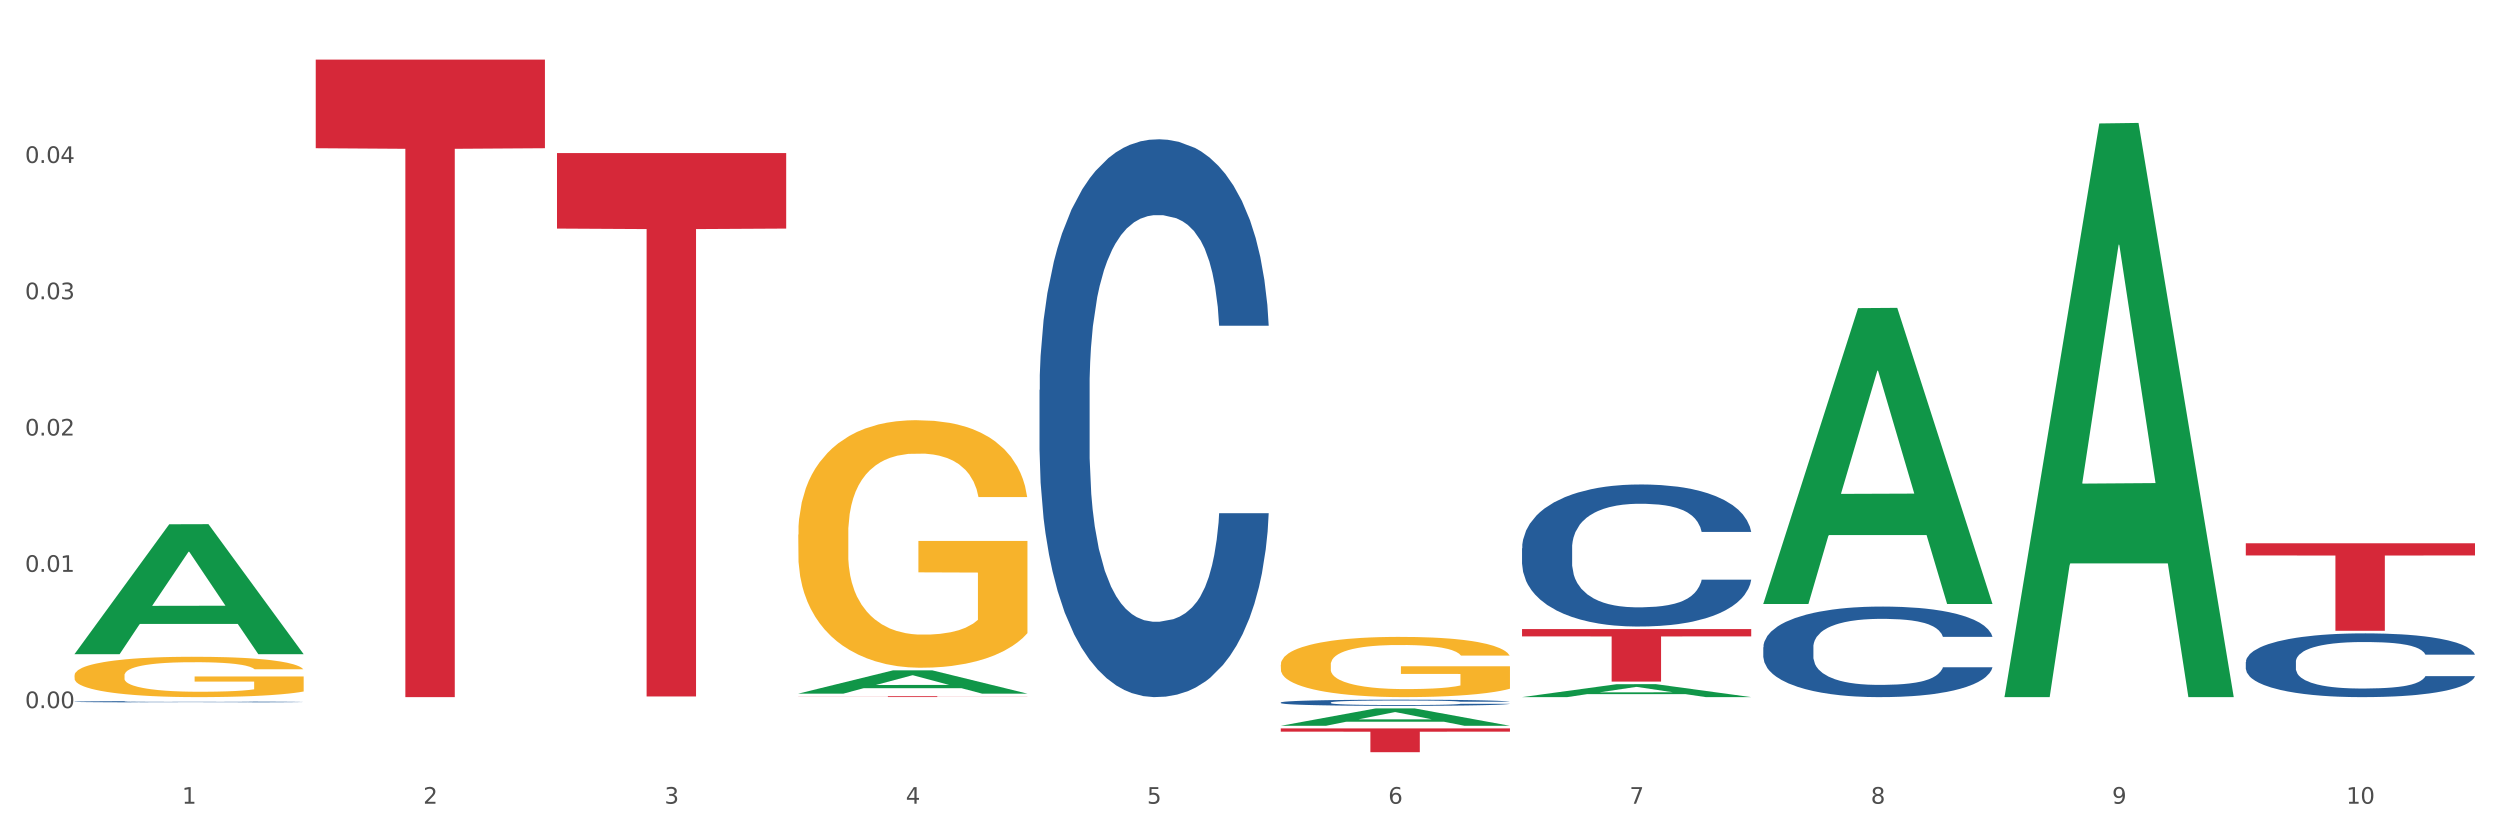 <?xml version="1.0" encoding="utf-8" standalone="no"?>
<!DOCTYPE svg PUBLIC "-//W3C//DTD SVG 1.1//EN"
  "http://www.w3.org/Graphics/SVG/1.1/DTD/svg11.dtd">
<svg xmlns:xlink="http://www.w3.org/1999/xlink" width="1080pt" height="360pt" viewBox="0 0 1080 360" xmlns="http://www.w3.org/2000/svg" version="1.1">
 <rect x="0" y="0" width="1080" height="360" fill="#333333" stroke="none"/>
 <defs>
  <style type="text/css">*{stroke-linejoin: round; stroke-linecap: butt}</style>
 </defs>
 <g id="figure_1">
  <g id="patch_1">
   <path d="M 0 360 
L 1080 360 
L 1080 0 
L 0 0 
z
" style="fill: #ffffff; stroke: #ffffff; stroke-linejoin: miter"/>
  </g>
  <g id="axes_1">
   <g id="matplotlib.axis_1">
    <g id="xtick_1">
     <g id="text_1">
      <!-- 1 -->
      <g style="fill: #4d4d4d" transform="translate(78.627 347.204) scale(0.096 -0.096)">
       <defs>
        <path id="DejaVuSans-31" d="M 794 531 
L 1825 531 
L 1825 4091 
L 703 3866 
L 703 4441 
L 1819 4666 
L 2450 4666 
L 2450 531 
L 3481 531 
L 3481 0 
L 794 0 
L 794 531 
z
" transform="scale(0.016)"/>
       </defs>
       <use xlink:href="#DejaVuSans-31"/>
      </g>
     </g>
    </g>
    <g id="xtick_2">
     <g id="text_2">
      <!-- 2 -->
      <g style="fill: #4d4d4d" transform="translate(182.851 347.204) scale(0.096 -0.096)">
       <defs>
        <path id="DejaVuSans-32" d="M 1228 531 
L 3431 531 
L 3431 0 
L 469 0 
L 469 531 
Q 828 903 1448 1529 
Q 2069 2156 2228 2338 
Q 2531 2678 2651 2914 
Q 2772 3150 2772 3378 
Q 2772 3750 2511 3984 
Q 2250 4219 1831 4219 
Q 1534 4219 1204 4116 
Q 875 4013 500 3803 
L 500 4441 
Q 881 4594 1212 4672 
Q 1544 4750 1819 4750 
Q 2544 4750 2975 4387 
Q 3406 4025 3406 3419 
Q 3406 3131 3298 2873 
Q 3191 2616 2906 2266 
Q 2828 2175 2409 1742 
Q 1991 1309 1228 531 
z
" transform="scale(0.016)"/>
       </defs>
       <use xlink:href="#DejaVuSans-32"/>
      </g>
     </g>
    </g>
    <g id="xtick_3">
     <g id="text_3">
      <!-- 3 -->
      <g style="fill: #4d4d4d" transform="translate(287.074 347.204) scale(0.096 -0.096)">
       <defs>
        <path id="DejaVuSans-33" d="M 2597 2516 
Q 3050 2419 3304 2112 
Q 3559 1806 3559 1356 
Q 3559 666 3084 287 
Q 2609 -91 1734 -91 
Q 1441 -91 1130 -33 
Q 819 25 488 141 
L 488 750 
Q 750 597 1062 519 
Q 1375 441 1716 441 
Q 2309 441 2620 675 
Q 2931 909 2931 1356 
Q 2931 1769 2642 2001 
Q 2353 2234 1838 2234 
L 1294 2234 
L 1294 2753 
L 1863 2753 
Q 2328 2753 2575 2939 
Q 2822 3125 2822 3475 
Q 2822 3834 2567 4026 
Q 2313 4219 1838 4219 
Q 1578 4219 1281 4162 
Q 984 4106 628 3988 
L 628 4550 
Q 988 4650 1302 4700 
Q 1616 4750 1894 4750 
Q 2613 4750 3031 4423 
Q 3450 4097 3450 3541 
Q 3450 3153 3228 2886 
Q 3006 2619 2597 2516 
z
" transform="scale(0.016)"/>
       </defs>
       <use xlink:href="#DejaVuSans-33"/>
      </g>
     </g>
    </g>
    <g id="xtick_4">
     <g id="text_4">
      <!-- 4 -->
      <g style="fill: #4d4d4d" transform="translate(391.298 347.204) scale(0.096 -0.096)">
       <defs>
        <path id="DejaVuSans-34" d="M 2419 4116 
L 825 1625 
L 2419 1625 
L 2419 4116 
z
M 2253 4666 
L 3047 4666 
L 3047 1625 
L 3713 1625 
L 3713 1100 
L 3047 1100 
L 3047 0 
L 2419 0 
L 2419 1100 
L 313 1100 
L 313 1709 
L 2253 4666 
z
" transform="scale(0.016)"/>
       </defs>
       <use xlink:href="#DejaVuSans-34"/>
      </g>
     </g>
    </g>
    <g id="xtick_5">
     <g id="text_5">
      <!-- 5 -->
      <g style="fill: #4d4d4d" transform="translate(495.522 347.204) scale(0.096 -0.096)">
       <defs>
        <path id="DejaVuSans-35" d="M 691 4666 
L 3169 4666 
L 3169 4134 
L 1269 4134 
L 1269 2991 
Q 1406 3038 1543 3061 
Q 1681 3084 1819 3084 
Q 2600 3084 3056 2656 
Q 3513 2228 3513 1497 
Q 3513 744 3044 326 
Q 2575 -91 1722 -91 
Q 1428 -91 1123 -41 
Q 819 9 494 109 
L 494 744 
Q 775 591 1075 516 
Q 1375 441 1709 441 
Q 2250 441 2565 725 
Q 2881 1009 2881 1497 
Q 2881 1984 2565 2268 
Q 2250 2553 1709 2553 
Q 1456 2553 1204 2497 
Q 953 2441 691 2322 
L 691 4666 
z
" transform="scale(0.016)"/>
       </defs>
       <use xlink:href="#DejaVuSans-35"/>
      </g>
     </g>
    </g>
    <g id="xtick_6">
     <g id="text_6">
      <!-- 6 -->
      <g style="fill: #4d4d4d" transform="translate(599.745 347.204) scale(0.096 -0.096)">
       <defs>
        <path id="DejaVuSans-36" d="M 2113 2584 
Q 1688 2584 1439 2293 
Q 1191 2003 1191 1497 
Q 1191 994 1439 701 
Q 1688 409 2113 409 
Q 2538 409 2786 701 
Q 3034 994 3034 1497 
Q 3034 2003 2786 2293 
Q 2538 2584 2113 2584 
z
M 3366 4563 
L 3366 3988 
Q 3128 4100 2886 4159 
Q 2644 4219 2406 4219 
Q 1781 4219 1451 3797 
Q 1122 3375 1075 2522 
Q 1259 2794 1537 2939 
Q 1816 3084 2150 3084 
Q 2853 3084 3261 2657 
Q 3669 2231 3669 1497 
Q 3669 778 3244 343 
Q 2819 -91 2113 -91 
Q 1303 -91 875 529 
Q 447 1150 447 2328 
Q 447 3434 972 4092 
Q 1497 4750 2381 4750 
Q 2619 4750 2861 4703 
Q 3103 4656 3366 4563 
z
" transform="scale(0.016)"/>
       </defs>
       <use xlink:href="#DejaVuSans-36"/>
      </g>
     </g>
    </g>
    <g id="xtick_7">
     <g id="text_7">
      <!-- 7 -->
      <g style="fill: #4d4d4d" transform="translate(703.969 347.204) scale(0.096 -0.096)">
       <defs>
        <path id="DejaVuSans-37" d="M 525 4666 
L 3525 4666 
L 3525 4397 
L 1831 0 
L 1172 0 
L 2766 4134 
L 525 4134 
L 525 4666 
z
" transform="scale(0.016)"/>
       </defs>
       <use xlink:href="#DejaVuSans-37"/>
      </g>
     </g>
    </g>
    <g id="xtick_8">
     <g id="text_8">
      <!-- 8 -->
      <g style="fill: #4d4d4d" transform="translate(808.193 347.204) scale(0.096 -0.096)">
       <defs>
        <path id="DejaVuSans-38" d="M 2034 2216 
Q 1584 2216 1326 1975 
Q 1069 1734 1069 1313 
Q 1069 891 1326 650 
Q 1584 409 2034 409 
Q 2484 409 2743 651 
Q 3003 894 3003 1313 
Q 3003 1734 2745 1975 
Q 2488 2216 2034 2216 
z
M 1403 2484 
Q 997 2584 770 2862 
Q 544 3141 544 3541 
Q 544 4100 942 4425 
Q 1341 4750 2034 4750 
Q 2731 4750 3128 4425 
Q 3525 4100 3525 3541 
Q 3525 3141 3298 2862 
Q 3072 2584 2669 2484 
Q 3125 2378 3379 2068 
Q 3634 1759 3634 1313 
Q 3634 634 3220 271 
Q 2806 -91 2034 -91 
Q 1263 -91 848 271 
Q 434 634 434 1313 
Q 434 1759 690 2068 
Q 947 2378 1403 2484 
z
M 1172 3481 
Q 1172 3119 1398 2916 
Q 1625 2713 2034 2713 
Q 2441 2713 2670 2916 
Q 2900 3119 2900 3481 
Q 2900 3844 2670 4047 
Q 2441 4250 2034 4250 
Q 1625 4250 1398 4047 
Q 1172 3844 1172 3481 
z
" transform="scale(0.016)"/>
       </defs>
       <use xlink:href="#DejaVuSans-38"/>
      </g>
     </g>
    </g>
    <g id="xtick_9">
     <g id="text_9">
      <!-- 9 -->
      <g style="fill: #4d4d4d" transform="translate(912.416 347.204) scale(0.096 -0.096)">
       <defs>
        <path id="DejaVuSans-39" d="M 703 97 
L 703 672 
Q 941 559 1184 500 
Q 1428 441 1663 441 
Q 2288 441 2617 861 
Q 2947 1281 2994 2138 
Q 2813 1869 2534 1725 
Q 2256 1581 1919 1581 
Q 1219 1581 811 2004 
Q 403 2428 403 3163 
Q 403 3881 828 4315 
Q 1253 4750 1959 4750 
Q 2769 4750 3195 4129 
Q 3622 3509 3622 2328 
Q 3622 1225 3098 567 
Q 2575 -91 1691 -91 
Q 1453 -91 1209 -44 
Q 966 3 703 97 
z
M 1959 2075 
Q 2384 2075 2632 2365 
Q 2881 2656 2881 3163 
Q 2881 3666 2632 3958 
Q 2384 4250 1959 4250 
Q 1534 4250 1286 3958 
Q 1038 3666 1038 3163 
Q 1038 2656 1286 2365 
Q 1534 2075 1959 2075 
z
" transform="scale(0.016)"/>
       </defs>
       <use xlink:href="#DejaVuSans-39"/>
      </g>
     </g>
    </g>
    <g id="xtick_10">
     <g id="text_10">
      <!-- 10 -->
      <g style="fill: #4d4d4d" transform="translate(1013.586 347.204) scale(0.096 -0.096)">
       <defs>
        <path id="DejaVuSans-30" d="M 2034 4250 
Q 1547 4250 1301 3770 
Q 1056 3291 1056 2328 
Q 1056 1369 1301 889 
Q 1547 409 2034 409 
Q 2525 409 2770 889 
Q 3016 1369 3016 2328 
Q 3016 3291 2770 3770 
Q 2525 4250 2034 4250 
z
M 2034 4750 
Q 2819 4750 3233 4129 
Q 3647 3509 3647 2328 
Q 3647 1150 3233 529 
Q 2819 -91 2034 -91 
Q 1250 -91 836 529 
Q 422 1150 422 2328 
Q 422 3509 836 4129 
Q 1250 4750 2034 4750 
z
" transform="scale(0.016)"/>
       </defs>
       <use xlink:href="#DejaVuSans-31"/>
       <use xlink:href="#DejaVuSans-30" transform="translate(63.623 0)"/>
      </g>
     </g>
    </g>
    <g id="xtick_11"/>
    <g id="xtick_12"/>
    <g id="xtick_13"/>
    <g id="xtick_14"/>
    <g id="xtick_15"/>
    <g id="xtick_16"/>
    <g id="xtick_17"/>
    <g id="xtick_18"/>
    <g id="xtick_19"/>
   </g>
   <g id="matplotlib.axis_2">
    <g id="ytick_1">
     <g id="text_11">
      <!-- 0.00 -->
      <g style="fill: #4d4d4d" transform="translate(10.8 305.915) scale(0.096 -0.096)">
       <defs>
        <path id="DejaVuSans-2e" d="M 684 794 
L 1344 794 
L 1344 0 
L 684 0 
L 684 794 
z
" transform="scale(0.016)"/>
       </defs>
       <use xlink:href="#DejaVuSans-30"/>
       <use xlink:href="#DejaVuSans-2e" transform="translate(63.623 0)"/>
       <use xlink:href="#DejaVuSans-30" transform="translate(95.41 0)"/>
       <use xlink:href="#DejaVuSans-30" transform="translate(159.033 0)"/>
      </g>
     </g>
    </g>
    <g id="ytick_2">
     <g id="text_12">
      <!-- 0.01 -->
      <g style="fill: #4d4d4d" transform="translate(10.8 247.035) scale(0.096 -0.096)">
       <use xlink:href="#DejaVuSans-30"/>
       <use xlink:href="#DejaVuSans-2e" transform="translate(63.623 0)"/>
       <use xlink:href="#DejaVuSans-30" transform="translate(95.41 0)"/>
       <use xlink:href="#DejaVuSans-31" transform="translate(159.033 0)"/>
      </g>
     </g>
    </g>
    <g id="ytick_3">
     <g id="text_13">
      <!-- 0.02 -->
      <g style="fill: #4d4d4d" transform="translate(10.8 188.155) scale(0.096 -0.096)">
       <use xlink:href="#DejaVuSans-30"/>
       <use xlink:href="#DejaVuSans-2e" transform="translate(63.623 0)"/>
       <use xlink:href="#DejaVuSans-30" transform="translate(95.41 0)"/>
       <use xlink:href="#DejaVuSans-32" transform="translate(159.033 0)"/>
      </g>
     </g>
    </g>
    <g id="ytick_4">
     <g id="text_14">
      <!-- 0.03 -->
      <g style="fill: #4d4d4d" transform="translate(10.8 129.275) scale(0.096 -0.096)">
       <use xlink:href="#DejaVuSans-30"/>
       <use xlink:href="#DejaVuSans-2e" transform="translate(63.623 0)"/>
       <use xlink:href="#DejaVuSans-30" transform="translate(95.41 0)"/>
       <use xlink:href="#DejaVuSans-33" transform="translate(159.033 0)"/>
      </g>
     </g>
    </g>
    <g id="ytick_5">
     <g id="text_15">
      <!-- 0.04 -->
      <g style="fill: #4d4d4d" transform="translate(10.8 70.395) scale(0.096 -0.096)">
       <use xlink:href="#DejaVuSans-30"/>
       <use xlink:href="#DejaVuSans-2e" transform="translate(63.623 0)"/>
       <use xlink:href="#DejaVuSans-30" transform="translate(95.41 0)"/>
       <use xlink:href="#DejaVuSans-34" transform="translate(159.033 0)"/>
      </g>
     </g>
    </g>
    <g id="ytick_6"/>
    <g id="ytick_7"/>
    <g id="ytick_8"/>
    <g id="ytick_9"/>
    <g id="ytick_10"/>
    <g id="ytick_11"/>
   </g>
   <g id="PolyCollection_1">
    <path d="M 32.175 282.511 
L 32.277 282.458 
L 73.107 226.485 
L 90.051 226.432 
L 131.187 282.616 
L 111.589 282.616 
L 102.709 269.533 
L 60.552 269.533 
L 60.246 269.744 
L 51.671 282.616 
L 32.175 282.616 
L 32.175 282.511 
L 65.86 261.725 
L 97.401 261.672 
L 81.783 238.408 
L 81.579 238.302 
L 81.375 238.46 
L 65.758 261.672 
L 65.86 261.725 
L 32.175 282.511 
z
" clip-path="url(#p697ad81289)" style="fill: #109648"/>
    <path d="M 344.846 300.763 
L 443.858 300.763 
L 443.858 300.813 
L 404.91 300.814 
L 404.91 301.125 
L 383.559 301.125 
L 383.559 300.814 
L 344.846 300.813 
L 344.846 300.764 
L 344.846 300.763 
z
" clip-path="url(#p697ad81289)" style="fill: #d62839"/>
    <path d="M 553.293 314.658 
L 652.306 314.658 
L 652.306 316.088 
L 613.358 316.098 
L 613.358 324.95 
L 592.006 324.95 
L 592.006 316.098 
L 553.293 316.088 
L 553.293 314.667 
L 553.293 314.658 
z
" clip-path="url(#p697ad81289)" style="fill: #d62839"/>
    <path d="M 657.517 271.771 
L 756.529 271.771 
L 756.529 274.923 
L 717.581 274.944 
L 717.581 294.451 
L 696.23 294.451 
L 696.23 274.944 
L 657.517 274.923 
L 657.517 271.792 
L 657.517 271.771 
z
" clip-path="url(#p697ad81289)" style="fill: #d62839"/>
    <path d="M 970.188 234.702 
L 1069.2 234.702 
L 1069.2 239.956 
L 1030.252 239.991 
L 1030.252 272.507 
L 1008.901 272.507 
L 1008.901 239.991 
L 970.188 239.956 
L 970.188 234.738 
L 970.188 234.702 
z
" clip-path="url(#p697ad81289)" style="fill: #d62839"/>
    <path d="M 32.175 303.129 
L 32.292 303.128 
L 32.292 303.114 
L 32.643 303.094 
L 33.931 303.057 
L 35.569 303.03 
L 38.378 302.997 
L 39.899 302.984 
L 41.889 302.968 
L 45.985 302.944 
L 50.667 302.923 
L 53.944 302.911 
L 56.401 302.904 
L 61.902 302.891 
L 65.062 302.885 
L 68.339 302.881 
L 71.148 302.877 
L 75.829 302.874 
L 79.575 302.872 
L 83.905 302.872 
L 87.533 302.872 
L 92.331 302.874 
L 99.354 302.881 
L 102.045 302.884 
L 105.674 302.891 
L 109.419 302.899 
L 112.462 302.907 
L 115.973 302.919 
L 119.601 302.935 
L 123.112 302.955 
L 125.57 302.973 
L 127.559 302.992 
L 129.315 303.016 
L 130.602 303.042 
L 131.187 303.063 
L 109.77 303.063 
L 109.185 303.044 
L 108.014 303.023 
L 106.844 303.009 
L 105.557 302.997 
L 103.567 302.984 
L 101.811 302.976 
L 98.886 302.966 
L 96.194 302.96 
L 93.97 302.956 
L 91.278 302.953 
L 85.543 302.95 
L 81.447 302.95 
L 78.872 302.951 
L 75.712 302.953 
L 73.021 302.957 
L 69.861 302.963 
L 67.403 302.97 
L 64.945 302.979 
L 63.541 302.985 
L 61.434 302.997 
L 60.03 303.006 
L 58.157 303.022 
L 57.104 303.034 
L 55.231 303.064 
L 54.412 303.086 
L 54.061 303.101 
L 53.827 303.117 
L 53.827 303.199 
L 54.529 303.236 
L 55.114 303.251 
L 56.05 303.269 
L 57.806 303.292 
L 60.381 303.315 
L 63.072 303.331 
L 65.296 303.341 
L 67.403 303.348 
L 69.509 303.354 
L 72.084 303.359 
L 74.191 303.362 
L 77.351 303.365 
L 81.096 303.367 
L 84.022 303.367 
L 89.991 303.364 
L 92.683 303.362 
L 95.257 303.358 
L 98.066 303.352 
L 100.29 303.346 
L 101.577 303.341 
L 103.684 303.331 
L 105.322 303.321 
L 106.727 303.309 
L 107.663 303.298 
L 108.717 303.283 
L 109.536 303.265 
L 109.77 303.255 
L 131.187 303.255 
L 130.719 303.274 
L 129.9 303.293 
L 128.262 303.317 
L 126.974 303.331 
L 124.985 303.348 
L 122.878 303.363 
L 119.952 303.379 
L 117.26 303.391 
L 114.451 303.402 
L 111.408 303.411 
L 105.908 303.424 
L 103.918 303.428 
L 99.705 303.434 
L 96.428 303.438 
L 91.629 303.442 
L 86.714 303.444 
L 81.564 303.444 
L 77 303.443 
L 71.967 303.44 
L 68.807 303.437 
L 65.296 303.432 
L 61.2 303.425 
L 57.338 303.416 
L 53.71 303.405 
L 50.316 303.393 
L 47.156 303.38 
L 43.059 303.357 
L 40.016 303.335 
L 37.793 303.315 
L 36.271 303.298 
L 34.75 303.276 
L 33.931 303.261 
L 32.643 303.224 
L 32.175 303.19 
L 32.175 303.129 
z
" clip-path="url(#p697ad81289)" style="fill: #255c99"/>
    <path d="M 553.293 287.161 
L 553.41 287.138 
L 553.41 286.282 
L 553.644 285.545 
L 554.813 283.762 
L 556.566 282.289 
L 557.852 281.504 
L 559.138 280.862 
L 560.658 280.221 
L 562.528 279.555 
L 565.918 278.581 
L 568.022 278.081 
L 570.594 277.558 
L 575.27 276.798 
L 578.66 276.37 
L 582.167 276.013 
L 587.895 275.586 
L 591.636 275.395 
L 595.61 275.253 
L 600.403 275.158 
L 604.027 275.134 
L 611.976 275.205 
L 618.756 275.419 
L 622.029 275.586 
L 626.237 275.871 
L 628.458 276.061 
L 632.082 276.441 
L 635.823 276.94 
L 638.395 277.368 
L 642.252 278.177 
L 645.175 278.985 
L 647.863 279.983 
L 649.266 280.672 
L 650.318 281.314 
L 651.253 282.051 
L 652.189 283.216 
L 631.147 283.216 
L 630.329 282.384 
L 629.043 281.599 
L 627.173 280.839 
L 625.536 280.363 
L 622.73 279.769 
L 620.159 279.389 
L 617.47 279.104 
L 614.197 278.866 
L 611.625 278.747 
L 608.001 278.652 
L 600.87 278.676 
L 596.078 278.866 
L 592.805 279.104 
L 590.7 279.317 
L 588.83 279.555 
L 586.726 279.888 
L 584.271 280.387 
L 582.518 280.839 
L 580.764 281.409 
L 579.361 281.98 
L 578.075 282.645 
L 577.023 283.358 
L 576.205 284.095 
L 575.504 284.998 
L 574.919 286.496 
L 574.919 289.752 
L 575.153 290.489 
L 575.737 291.464 
L 576.439 292.201 
L 577.608 293.08 
L 578.66 293.674 
L 580.647 294.53 
L 582.868 295.243 
L 584.622 295.695 
L 586.375 296.075 
L 589.415 296.598 
L 592.805 297.026 
L 595.727 297.287 
L 599.702 297.525 
L 602.39 297.62 
L 604.728 297.668 
L 610.456 297.668 
L 614.548 297.596 
L 619.107 297.43 
L 622.613 297.216 
L 625.536 296.955 
L 628.809 296.527 
L 630.913 296.123 
L 630.913 291.155 
L 605.196 291.131 
L 605.196 287.827 
L 652.306 287.827 
L 652.306 297.525 
L 650.318 298.024 
L 648.097 298.476 
L 645.759 298.88 
L 642.252 299.379 
L 638.044 299.855 
L 634.303 300.187 
L 630.329 300.473 
L 625.653 300.734 
L 619.574 300.972 
L 615.833 301.067 
L 611.158 301.138 
L 605.663 301.162 
L 600.87 301.114 
L 596.195 300.996 
L 591.285 300.782 
L 586.492 300.473 
L 582.868 300.164 
L 579.244 299.783 
L 575.387 299.284 
L 572.347 298.809 
L 570.009 298.381 
L 567.438 297.834 
L 564.632 297.121 
L 562.528 296.479 
L 560.658 295.814 
L 558.67 294.958 
L 557.268 294.221 
L 555.865 293.294 
L 555.047 292.605 
L 554.111 291.535 
L 553.41 290.038 
L 553.293 287.161 
z
" clip-path="url(#p697ad81289)" style="fill: #f7b32b"/>
    <path d="M 344.846 230.94 
L 344.963 230.843 
L 344.963 227.326 
L 345.197 224.298 
L 346.366 216.973 
L 348.119 210.917 
L 349.405 207.693 
L 350.691 205.056 
L 352.21 202.419 
L 354.081 199.684 
L 357.471 195.679 
L 359.575 193.628 
L 362.147 191.479 
L 366.823 188.354 
L 370.213 186.595 
L 373.72 185.13 
L 379.448 183.372 
L 383.188 182.591 
L 387.163 182.005 
L 391.956 181.614 
L 395.579 181.516 
L 403.529 181.809 
L 410.309 182.688 
L 413.582 183.372 
L 417.79 184.544 
L 420.011 185.326 
L 423.635 186.888 
L 427.376 188.94 
L 429.947 190.698 
L 433.805 194.019 
L 436.728 197.34 
L 439.416 201.442 
L 440.819 204.275 
L 441.871 206.912 
L 442.806 209.94 
L 443.741 214.726 
L 422.7 214.726 
L 421.882 211.307 
L 420.596 208.084 
L 418.725 204.959 
L 417.089 203.005 
L 414.283 200.563 
L 411.711 199 
L 409.023 197.828 
L 405.75 196.851 
L 403.178 196.363 
L 399.554 195.972 
L 392.423 196.07 
L 387.63 196.851 
L 384.357 197.828 
L 382.253 198.707 
L 380.383 199.684 
L 378.279 201.052 
L 375.824 203.103 
L 374.07 204.959 
L 372.317 207.303 
L 370.914 209.647 
L 369.628 212.382 
L 368.576 215.312 
L 367.758 218.34 
L 367.056 222.052 
L 366.472 228.205 
L 366.472 241.587 
L 366.706 244.615 
L 367.29 248.62 
L 367.992 251.648 
L 369.161 255.262 
L 370.213 257.704 
L 372.2 261.22 
L 374.421 264.15 
L 376.174 266.006 
L 377.928 267.569 
L 380.967 269.718 
L 384.357 271.476 
L 387.28 272.55 
L 391.254 273.527 
L 393.943 273.918 
L 396.281 274.113 
L 402.009 274.113 
L 406.1 273.82 
L 410.659 273.136 
L 414.166 272.257 
L 417.089 271.183 
L 420.362 269.425 
L 422.466 267.764 
L 422.466 247.35 
L 396.748 247.252 
L 396.748 233.675 
L 443.858 233.675 
L 443.858 273.527 
L 441.871 275.578 
L 439.65 277.434 
L 437.312 279.095 
L 433.805 281.146 
L 429.597 283.099 
L 425.856 284.467 
L 421.882 285.639 
L 417.206 286.713 
L 411.127 287.69 
L 407.386 288.081 
L 402.71 288.374 
L 397.216 288.471 
L 392.423 288.276 
L 387.747 287.788 
L 382.838 286.909 
L 378.045 285.639 
L 374.421 284.369 
L 370.797 282.806 
L 366.94 280.755 
L 363.9 278.802 
L 361.562 277.043 
L 358.99 274.797 
L 356.185 271.867 
L 354.081 269.229 
L 352.21 266.494 
L 350.223 262.978 
L 348.82 259.95 
L 347.418 256.141 
L 346.599 253.308 
L 345.664 248.913 
L 344.963 242.759 
L 344.846 230.94 
z
" clip-path="url(#p697ad81289)" style="fill: #f7b32b"/>
    <path d="M 449.069 168.447 
L 449.187 168.227 
L 449.187 162.065 
L 449.538 153.701 
L 450.825 138.295 
L 452.464 126.63 
L 455.272 112.985 
L 456.794 107.262 
L 458.783 100.88 
L 462.88 90.536 
L 467.561 81.732 
L 470.838 76.89 
L 473.296 73.809 
L 478.797 68.306 
L 481.957 65.885 
L 485.234 63.905 
L 488.042 62.584 
L 492.724 61.043 
L 496.469 60.383 
L 500.799 60.163 
L 504.427 60.383 
L 509.226 61.264 
L 516.248 63.905 
L 518.94 65.445 
L 522.568 68.086 
L 526.313 71.608 
L 529.356 75.129 
L 532.867 80.191 
L 536.495 86.794 
L 540.006 95.157 
L 542.464 102.861 
L 544.454 111.004 
L 546.209 120.908 
L 547.497 131.692 
L 548.082 140.716 
L 526.664 140.716 
L 526.079 132.573 
L 524.909 123.769 
L 523.738 117.827 
L 522.451 112.985 
L 520.461 107.483 
L 518.706 103.961 
L 515.78 99.779 
L 513.088 97.138 
L 510.864 95.598 
L 508.173 94.277 
L 502.438 92.957 
L 498.342 92.957 
L 495.767 93.397 
L 492.607 94.497 
L 489.915 96.038 
L 486.755 98.679 
L 484.297 101.54 
L 481.84 105.282 
L 480.435 107.923 
L 478.328 112.765 
L 476.924 116.726 
L 475.051 123.549 
L 473.998 128.391 
L 472.126 140.936 
L 471.306 150.18 
L 470.955 156.563 
L 470.721 163.606 
L 470.721 197.94 
L 471.423 213.346 
L 472.009 219.949 
L 472.945 227.432 
L 474.7 237.116 
L 477.275 246.58 
L 479.967 253.402 
L 482.191 257.584 
L 484.297 260.665 
L 486.404 263.086 
L 488.979 265.287 
L 491.085 266.608 
L 494.245 267.928 
L 497.991 268.589 
L 500.916 268.589 
L 506.885 267.488 
L 509.577 266.388 
L 512.152 264.847 
L 514.961 262.426 
L 517.184 259.785 
L 518.472 257.804 
L 520.578 253.622 
L 522.217 249.221 
L 523.621 244.159 
L 524.558 239.757 
L 525.611 233.154 
L 526.43 225.671 
L 526.664 221.709 
L 548.082 221.709 
L 547.614 229.633 
L 546.795 237.336 
L 545.156 247.68 
L 543.869 253.622 
L 541.879 260.885 
L 539.772 267.048 
L 536.846 273.871 
L 534.155 278.933 
L 531.346 283.335 
L 528.303 287.296 
L 522.802 292.798 
L 520.813 294.339 
L 516.599 296.98 
L 513.322 298.521 
L 508.524 300.061 
L 503.608 300.942 
L 498.459 301.162 
L 493.894 300.722 
L 488.862 299.401 
L 485.702 298.081 
L 482.191 296.1 
L 478.094 293.019 
L 474.232 289.277 
L 470.604 284.875 
L 467.21 279.813 
L 464.05 274.091 
L 459.954 264.627 
L 456.911 255.383 
L 454.687 246.8 
L 453.166 239.537 
L 451.644 230.293 
L 450.825 223.91 
L 449.538 208.504 
L 449.069 194.198 
L 449.069 168.447 
z
" clip-path="url(#p697ad81289)" style="fill: #255c99"/>
    <path d="M 240.622 66.123 
L 339.635 66.123 
L 339.635 98.747 
L 300.687 98.967 
L 300.687 300.88 
L 279.336 300.88 
L 279.336 98.967 
L 240.622 98.747 
L 240.622 66.344 
L 240.622 66.123 
z
" clip-path="url(#p697ad81289)" style="fill: #d62839"/>
    <path d="M 553.293 303.464 
L 553.41 303.461 
L 553.41 303.393 
L 553.761 303.301 
L 555.049 303.131 
L 556.687 303.002 
L 559.496 302.851 
L 561.017 302.788 
L 563.007 302.718 
L 567.103 302.603 
L 571.785 302.506 
L 575.062 302.453 
L 577.52 302.419 
L 583.02 302.358 
L 586.18 302.331 
L 589.457 302.309 
L 592.266 302.295 
L 596.948 302.278 
L 600.693 302.27 
L 605.023 302.268 
L 608.651 302.27 
L 613.45 302.28 
L 620.472 302.309 
L 623.164 302.326 
L 626.792 302.355 
L 630.537 302.394 
L 633.58 302.433 
L 637.091 302.489 
L 640.719 302.562 
L 644.23 302.654 
L 646.688 302.739 
L 648.677 302.829 
L 650.433 302.939 
L 651.72 303.058 
L 652.306 303.158 
L 630.888 303.158 
L 630.303 303.068 
L 629.132 302.97 
L 627.962 302.905 
L 626.675 302.851 
L 624.685 302.791 
L 622.929 302.752 
L 620.004 302.705 
L 617.312 302.676 
L 615.088 302.659 
L 612.396 302.645 
L 606.661 302.63 
L 602.565 302.63 
L 599.99 302.635 
L 596.83 302.647 
L 594.139 302.664 
L 590.979 302.693 
L 588.521 302.725 
L 586.063 302.766 
L 584.659 302.795 
L 582.552 302.849 
L 581.148 302.893 
L 579.275 302.968 
L 578.222 303.021 
L 576.349 303.16 
L 575.53 303.262 
L 575.179 303.333 
L 574.945 303.41 
L 574.945 303.79 
L 575.647 303.96 
L 576.232 304.033 
L 577.168 304.115 
L 578.924 304.222 
L 581.499 304.327 
L 584.191 304.402 
L 586.414 304.448 
L 588.521 304.482 
L 590.628 304.509 
L 593.202 304.533 
L 595.309 304.548 
L 598.469 304.563 
L 602.214 304.57 
L 605.14 304.57 
L 611.109 304.558 
L 613.801 304.546 
L 616.375 304.529 
L 619.184 304.502 
L 621.408 304.473 
L 622.695 304.451 
L 624.802 304.405 
L 626.441 304.356 
L 627.845 304.3 
L 628.781 304.251 
L 629.835 304.179 
L 630.654 304.096 
L 630.888 304.052 
L 652.306 304.052 
L 651.837 304.14 
L 651.018 304.225 
L 649.38 304.339 
L 648.092 304.405 
L 646.103 304.485 
L 643.996 304.553 
L 641.07 304.628 
L 638.378 304.684 
L 635.569 304.733 
L 632.526 304.776 
L 627.026 304.837 
L 625.036 304.854 
L 620.823 304.883 
L 617.546 304.9 
L 612.747 304.917 
L 607.832 304.927 
L 602.682 304.93 
L 598.118 304.925 
L 593.085 304.91 
L 589.925 304.896 
L 586.414 304.874 
L 582.318 304.84 
L 578.456 304.798 
L 574.828 304.75 
L 571.434 304.694 
L 568.274 304.631 
L 564.177 304.526 
L 561.135 304.424 
L 558.911 304.329 
L 557.389 304.249 
L 555.868 304.147 
L 555.049 304.076 
L 553.761 303.906 
L 553.293 303.748 
L 553.293 303.464 
z
" clip-path="url(#p697ad81289)" style="fill: #255c99"/>
    <path d="M 761.74 279.615 
L 761.857 279.58 
L 761.857 278.579 
L 762.208 277.221 
L 763.496 274.72 
L 765.134 272.826 
L 767.943 270.611 
L 769.465 269.682 
L 771.454 268.646 
L 775.551 266.966 
L 780.232 265.537 
L 783.509 264.751 
L 785.967 264.251 
L 791.467 263.357 
L 794.627 262.964 
L 797.904 262.643 
L 800.713 262.428 
L 805.395 262.178 
L 809.14 262.071 
L 813.47 262.035 
L 817.098 262.071 
L 821.897 262.214 
L 828.919 262.643 
L 831.611 262.893 
L 835.239 263.321 
L 838.984 263.893 
L 842.027 264.465 
L 845.538 265.287 
L 849.166 266.359 
L 852.677 267.717 
L 855.135 268.967 
L 857.125 270.289 
L 858.88 271.897 
L 860.168 273.648 
L 860.753 275.113 
L 839.335 275.113 
L 838.75 273.791 
L 837.58 272.362 
L 836.409 271.397 
L 835.122 270.611 
L 833.132 269.718 
L 831.377 269.146 
L 828.451 268.467 
L 825.759 268.038 
L 823.535 267.788 
L 820.843 267.574 
L 815.109 267.359 
L 811.012 267.359 
L 808.438 267.431 
L 805.278 267.609 
L 802.586 267.859 
L 799.426 268.288 
L 796.968 268.753 
L 794.51 269.36 
L 793.106 269.789 
L 790.999 270.575 
L 789.595 271.218 
L 787.722 272.326 
L 786.669 273.112 
L 784.796 275.149 
L 783.977 276.65 
L 783.626 277.686 
L 783.392 278.829 
L 783.392 284.403 
L 784.094 286.905 
L 784.679 287.977 
L 785.616 289.192 
L 787.371 290.764 
L 789.946 292.3 
L 792.638 293.408 
L 794.862 294.087 
L 796.968 294.587 
L 799.075 294.98 
L 801.65 295.338 
L 803.756 295.552 
L 806.916 295.766 
L 810.661 295.874 
L 813.587 295.874 
L 819.556 295.695 
L 822.248 295.516 
L 824.823 295.266 
L 827.632 294.873 
L 829.855 294.444 
L 831.143 294.123 
L 833.249 293.444 
L 834.888 292.729 
L 836.292 291.907 
L 837.229 291.193 
L 838.282 290.121 
L 839.101 288.906 
L 839.335 288.263 
L 860.753 288.263 
L 860.285 289.549 
L 859.465 290.8 
L 857.827 292.479 
L 856.539 293.444 
L 854.55 294.623 
L 852.443 295.623 
L 849.517 296.731 
L 846.825 297.553 
L 844.017 298.268 
L 840.974 298.911 
L 835.473 299.804 
L 833.483 300.054 
L 829.27 300.483 
L 825.993 300.733 
L 821.195 300.983 
L 816.279 301.126 
L 811.13 301.162 
L 806.565 301.09 
L 801.533 300.876 
L 798.373 300.662 
L 794.862 300.34 
L 790.765 299.84 
L 786.903 299.232 
L 783.275 298.518 
L 779.881 297.696 
L 776.721 296.767 
L 772.625 295.23 
L 769.582 293.73 
L 767.358 292.336 
L 765.837 291.157 
L 764.315 289.656 
L 763.496 288.62 
L 762.208 286.119 
L 761.74 283.796 
L 761.74 279.615 
z
" clip-path="url(#p697ad81289)" style="fill: #255c99"/>
    <path d="M 970.188 285.991 
L 970.305 285.966 
L 970.305 285.261 
L 970.656 284.305 
L 971.943 282.544 
L 973.582 281.211 
L 976.39 279.651 
L 977.912 278.997 
L 979.902 278.267 
L 983.998 277.085 
L 988.679 276.078 
L 991.956 275.525 
L 994.414 275.172 
L 999.915 274.544 
L 1003.075 274.267 
L 1006.352 274.04 
L 1009.161 273.889 
L 1013.842 273.713 
L 1017.587 273.638 
L 1021.917 273.613 
L 1025.546 273.638 
L 1030.344 273.738 
L 1037.366 274.04 
L 1040.058 274.216 
L 1043.686 274.518 
L 1047.431 274.921 
L 1050.474 275.323 
L 1053.985 275.902 
L 1057.613 276.657 
L 1061.125 277.613 
L 1063.582 278.494 
L 1065.572 279.424 
L 1067.327 280.557 
L 1068.615 281.789 
L 1069.2 282.821 
L 1047.782 282.821 
L 1047.197 281.89 
L 1046.027 280.884 
L 1044.857 280.204 
L 1043.569 279.651 
L 1041.58 279.022 
L 1039.824 278.619 
L 1036.898 278.141 
L 1034.206 277.839 
L 1031.983 277.663 
L 1029.291 277.512 
L 1023.556 277.361 
L 1019.46 277.361 
L 1016.885 277.412 
L 1013.725 277.537 
L 1011.033 277.714 
L 1007.873 278.015 
L 1005.415 278.343 
L 1002.958 278.77 
L 1001.553 279.072 
L 999.447 279.626 
L 998.042 280.079 
L 996.17 280.858 
L 995.116 281.412 
L 993.244 282.846 
L 992.424 283.903 
L 992.073 284.632 
L 991.839 285.437 
L 991.839 289.362 
L 992.541 291.123 
L 993.127 291.878 
L 994.063 292.734 
L 995.818 293.841 
L 998.393 294.922 
L 1001.085 295.702 
L 1003.309 296.18 
L 1005.415 296.533 
L 1007.522 296.809 
L 1010.097 297.061 
L 1012.203 297.212 
L 1015.363 297.363 
L 1019.109 297.438 
L 1022.035 297.438 
L 1028.003 297.313 
L 1030.695 297.187 
L 1033.27 297.011 
L 1036.079 296.734 
L 1038.303 296.432 
L 1039.59 296.206 
L 1041.697 295.728 
L 1043.335 295.224 
L 1044.739 294.646 
L 1045.676 294.142 
L 1046.729 293.388 
L 1047.548 292.532 
L 1047.782 292.079 
L 1069.2 292.079 
L 1068.732 292.985 
L 1067.913 293.866 
L 1066.274 295.048 
L 1064.987 295.728 
L 1062.997 296.558 
L 1060.89 297.262 
L 1057.965 298.042 
L 1055.273 298.621 
L 1052.464 299.124 
L 1049.421 299.577 
L 1043.92 300.206 
L 1041.931 300.382 
L 1037.717 300.684 
L 1034.44 300.86 
L 1029.642 301.036 
L 1024.726 301.137 
L 1019.577 301.162 
L 1015.012 301.112 
L 1009.98 300.961 
L 1006.82 300.81 
L 1003.309 300.583 
L 999.212 300.231 
L 995.35 299.803 
L 991.722 299.3 
L 988.328 298.721 
L 985.168 298.067 
L 981.072 296.985 
L 978.029 295.929 
L 975.805 294.948 
L 974.284 294.117 
L 972.762 293.061 
L 971.943 292.331 
L 970.656 290.57 
L 970.188 288.935 
L 970.188 285.991 
z
" clip-path="url(#p697ad81289)" style="fill: #255c99"/>
    <path d="M 32.175 291.781 
L 32.292 291.765 
L 32.292 291.192 
L 32.526 290.698 
L 33.695 289.504 
L 35.448 288.516 
L 36.734 287.991 
L 38.02 287.56 
L 39.54 287.13 
L 41.41 286.685 
L 44.8 286.032 
L 46.904 285.697 
L 49.476 285.347 
L 54.152 284.837 
L 57.542 284.55 
L 61.049 284.311 
L 66.777 284.025 
L 70.517 283.897 
L 74.492 283.802 
L 79.285 283.738 
L 82.909 283.722 
L 90.858 283.77 
L 97.638 283.913 
L 100.911 284.025 
L 105.119 284.216 
L 107.34 284.343 
L 110.964 284.598 
L 114.705 284.933 
L 117.277 285.219 
L 121.134 285.761 
L 124.057 286.302 
L 126.745 286.971 
L 128.148 287.433 
L 129.2 287.863 
L 130.135 288.357 
L 131.071 289.137 
L 110.029 289.137 
L 109.211 288.58 
L 107.925 288.054 
L 106.054 287.545 
L 104.418 287.226 
L 101.612 286.828 
L 99.041 286.573 
L 96.352 286.382 
L 93.079 286.223 
L 90.507 286.143 
L 86.883 286.079 
L 79.752 286.095 
L 74.96 286.223 
L 71.686 286.382 
L 69.582 286.525 
L 67.712 286.685 
L 65.608 286.907 
L 63.153 287.242 
L 61.399 287.545 
L 59.646 287.927 
L 58.243 288.309 
L 56.957 288.755 
L 55.905 289.233 
L 55.087 289.727 
L 54.386 290.332 
L 53.801 291.335 
L 53.801 293.517 
L 54.035 294.011 
L 54.619 294.664 
L 55.321 295.158 
L 56.49 295.747 
L 57.542 296.145 
L 59.529 296.718 
L 61.75 297.196 
L 63.504 297.499 
L 65.257 297.754 
L 68.296 298.104 
L 71.686 298.391 
L 74.609 298.566 
L 78.583 298.725 
L 81.272 298.789 
L 83.61 298.821 
L 89.338 298.821 
L 93.429 298.773 
L 97.988 298.661 
L 101.495 298.518 
L 104.418 298.343 
L 107.691 298.056 
L 109.795 297.785 
L 109.795 294.457 
L 84.078 294.441 
L 84.078 292.227 
L 131.187 292.227 
L 131.187 298.725 
L 129.2 299.06 
L 126.979 299.362 
L 124.641 299.633 
L 121.134 299.967 
L 116.926 300.286 
L 113.185 300.509 
L 109.211 300.7 
L 104.535 300.875 
L 98.456 301.034 
L 94.715 301.098 
L 90.039 301.146 
L 84.545 301.162 
L 79.752 301.13 
L 75.076 301.05 
L 70.167 300.907 
L 65.374 300.7 
L 61.75 300.493 
L 58.126 300.238 
L 54.269 299.904 
L 51.229 299.585 
L 48.891 299.298 
L 46.32 298.932 
L 43.514 298.454 
L 41.41 298.024 
L 39.54 297.578 
L 37.552 297.005 
L 36.15 296.511 
L 34.747 295.89 
L 33.928 295.428 
L 32.993 294.712 
L 32.292 293.708 
L 32.175 291.781 
z
" clip-path="url(#p697ad81289)" style="fill: #f7b32b"/>
    <path d="M 865.964 300.688 
L 866.066 300.455 
L 906.896 53.331 
L 923.84 53.098 
L 964.976 301.154 
L 945.378 301.154 
L 936.498 243.391 
L 894.341 243.391 
L 894.034 244.322 
L 885.46 301.154 
L 865.964 301.154 
L 865.964 300.688 
L 899.649 208.919 
L 931.19 208.686 
L 915.572 105.97 
L 915.368 105.504 
L 915.164 106.203 
L 899.547 208.686 
L 899.649 208.919 
L 865.964 300.688 
z
" clip-path="url(#p697ad81289)" style="fill: #109648"/>
    <path d="M 761.74 260.689 
L 761.842 260.569 
L 802.672 133.11 
L 819.617 132.99 
L 860.753 260.929 
L 841.154 260.929 
L 832.274 231.137 
L 790.117 231.137 
L 789.811 231.617 
L 781.237 260.929 
L 761.74 260.929 
L 761.74 260.689 
L 795.425 213.357 
L 826.966 213.237 
L 811.349 160.259 
L 811.144 160.019 
L 810.94 160.379 
L 795.323 213.237 
L 795.425 213.357 
L 761.74 260.689 
z
" clip-path="url(#p697ad81289)" style="fill: #109648"/>
    <path d="M 657.517 301.151 
L 657.619 301.146 
L 698.449 295.562 
L 715.393 295.557 
L 756.529 301.162 
L 736.931 301.162 
L 728.05 299.857 
L 685.893 299.857 
L 685.587 299.878 
L 677.013 301.162 
L 657.517 301.162 
L 657.517 301.151 
L 691.201 299.078 
L 722.742 299.072 
L 707.125 296.751 
L 706.921 296.741 
L 706.717 296.757 
L 691.099 299.072 
L 691.201 299.078 
L 657.517 301.151 
z
" clip-path="url(#p697ad81289)" style="fill: #109648"/>
    <path d="M 553.293 313.538 
L 553.395 313.53 
L 594.225 306.043 
L 611.169 306.036 
L 652.306 313.552 
L 632.707 313.552 
L 623.827 311.801 
L 581.67 311.801 
L 581.364 311.83 
L 572.789 313.552 
L 553.293 313.552 
L 553.293 313.538 
L 586.978 310.757 
L 618.519 310.75 
L 602.901 307.638 
L 602.697 307.624 
L 602.493 307.645 
L 586.876 310.75 
L 586.978 310.757 
L 553.293 313.538 
z
" clip-path="url(#p697ad81289)" style="fill: #109648"/>
    <path d="M 344.846 299.638 
L 344.948 299.629 
L 385.778 289.587 
L 402.722 289.578 
L 443.858 299.657 
L 424.26 299.657 
L 415.379 297.31 
L 373.223 297.31 
L 372.916 297.348 
L 364.342 299.657 
L 344.846 299.657 
L 344.846 299.638 
L 378.53 295.909 
L 410.072 295.9 
L 394.454 291.726 
L 394.25 291.707 
L 394.046 291.735 
L 378.428 295.9 
L 378.53 295.909 
L 344.846 299.638 
z
" clip-path="url(#p697ad81289)" style="fill: #109648"/>
    <path d="M 657.517 236.865 
L 657.634 236.809 
L 657.634 235.24 
L 657.985 233.11 
L 659.272 229.186 
L 660.911 226.216 
L 663.72 222.74 
L 665.241 221.283 
L 667.231 219.657 
L 671.327 217.023 
L 676.008 214.781 
L 679.285 213.548 
L 681.743 212.763 
L 687.244 211.362 
L 690.404 210.745 
L 693.681 210.241 
L 696.49 209.904 
L 701.171 209.512 
L 704.916 209.344 
L 709.247 209.288 
L 712.875 209.344 
L 717.673 209.568 
L 724.695 210.241 
L 727.387 210.633 
L 731.015 211.306 
L 734.76 212.203 
L 737.803 213.099 
L 741.314 214.389 
L 744.943 216.07 
L 748.454 218.2 
L 750.911 220.162 
L 752.901 222.236 
L 754.657 224.758 
L 755.944 227.505 
L 756.529 229.803 
L 735.112 229.803 
L 734.526 227.729 
L 733.356 225.487 
L 732.186 223.974 
L 730.898 222.74 
L 728.909 221.339 
L 727.153 220.442 
L 724.227 219.377 
L 721.535 218.705 
L 719.312 218.312 
L 716.62 217.976 
L 710.885 217.64 
L 706.789 217.64 
L 704.214 217.752 
L 701.054 218.032 
L 698.362 218.424 
L 695.202 219.097 
L 692.745 219.826 
L 690.287 220.779 
L 688.882 221.451 
L 686.776 222.684 
L 685.371 223.693 
L 683.499 225.431 
L 682.445 226.664 
L 680.573 229.859 
L 679.754 232.213 
L 679.402 233.839 
L 679.168 235.632 
L 679.168 244.376 
L 679.871 248.3 
L 680.456 249.982 
L 681.392 251.887 
L 683.148 254.354 
L 685.722 256.764 
L 688.414 258.502 
L 690.638 259.567 
L 692.745 260.351 
L 694.851 260.968 
L 697.426 261.528 
L 699.533 261.865 
L 702.693 262.201 
L 706.438 262.369 
L 709.364 262.369 
L 715.332 262.089 
L 718.024 261.809 
L 720.599 261.416 
L 723.408 260.8 
L 725.632 260.127 
L 726.919 259.623 
L 729.026 258.558 
L 730.664 257.437 
L 732.069 256.147 
L 733.005 255.026 
L 734.058 253.345 
L 734.877 251.439 
L 735.112 250.43 
L 756.529 250.43 
L 756.061 252.448 
L 755.242 254.41 
L 753.603 257.044 
L 752.316 258.558 
L 750.326 260.407 
L 748.22 261.977 
L 745.294 263.714 
L 742.602 265.004 
L 739.793 266.125 
L 736.75 267.134 
L 731.249 268.535 
L 729.26 268.927 
L 725.046 269.6 
L 721.769 269.992 
L 716.971 270.385 
L 712.055 270.609 
L 706.906 270.665 
L 702.341 270.553 
L 697.309 270.216 
L 694.149 269.88 
L 690.638 269.376 
L 686.542 268.591 
L 682.679 267.638 
L 679.051 266.517 
L 675.657 265.228 
L 672.497 263.77 
L 668.401 261.36 
L 665.358 259.006 
L 663.134 256.82 
L 661.613 254.97 
L 660.091 252.616 
L 659.272 250.991 
L 657.985 247.067 
L 657.517 243.424 
L 657.517 236.865 
z
" clip-path="url(#p697ad81289)" style="fill: #255c99"/>
    <path d="M 136.399 25.759 
L 235.411 25.759 
L 235.411 64.031 
L 196.463 64.29 
L 196.463 301.162 
L 175.112 301.162 
L 175.112 64.29 
L 136.399 64.031 
L 136.399 26.018 
L 136.399 25.759 
z
" clip-path="url(#p697ad81289)" style="fill: #d62839"/>
   </g>
  </g>
 </g>
 <defs>
  <clipPath id="p697ad81289">
   <rect x="32.175" y="10.8" width="1037.025" height="329.109"/>
  </clipPath>
 </defs>
</svg>
